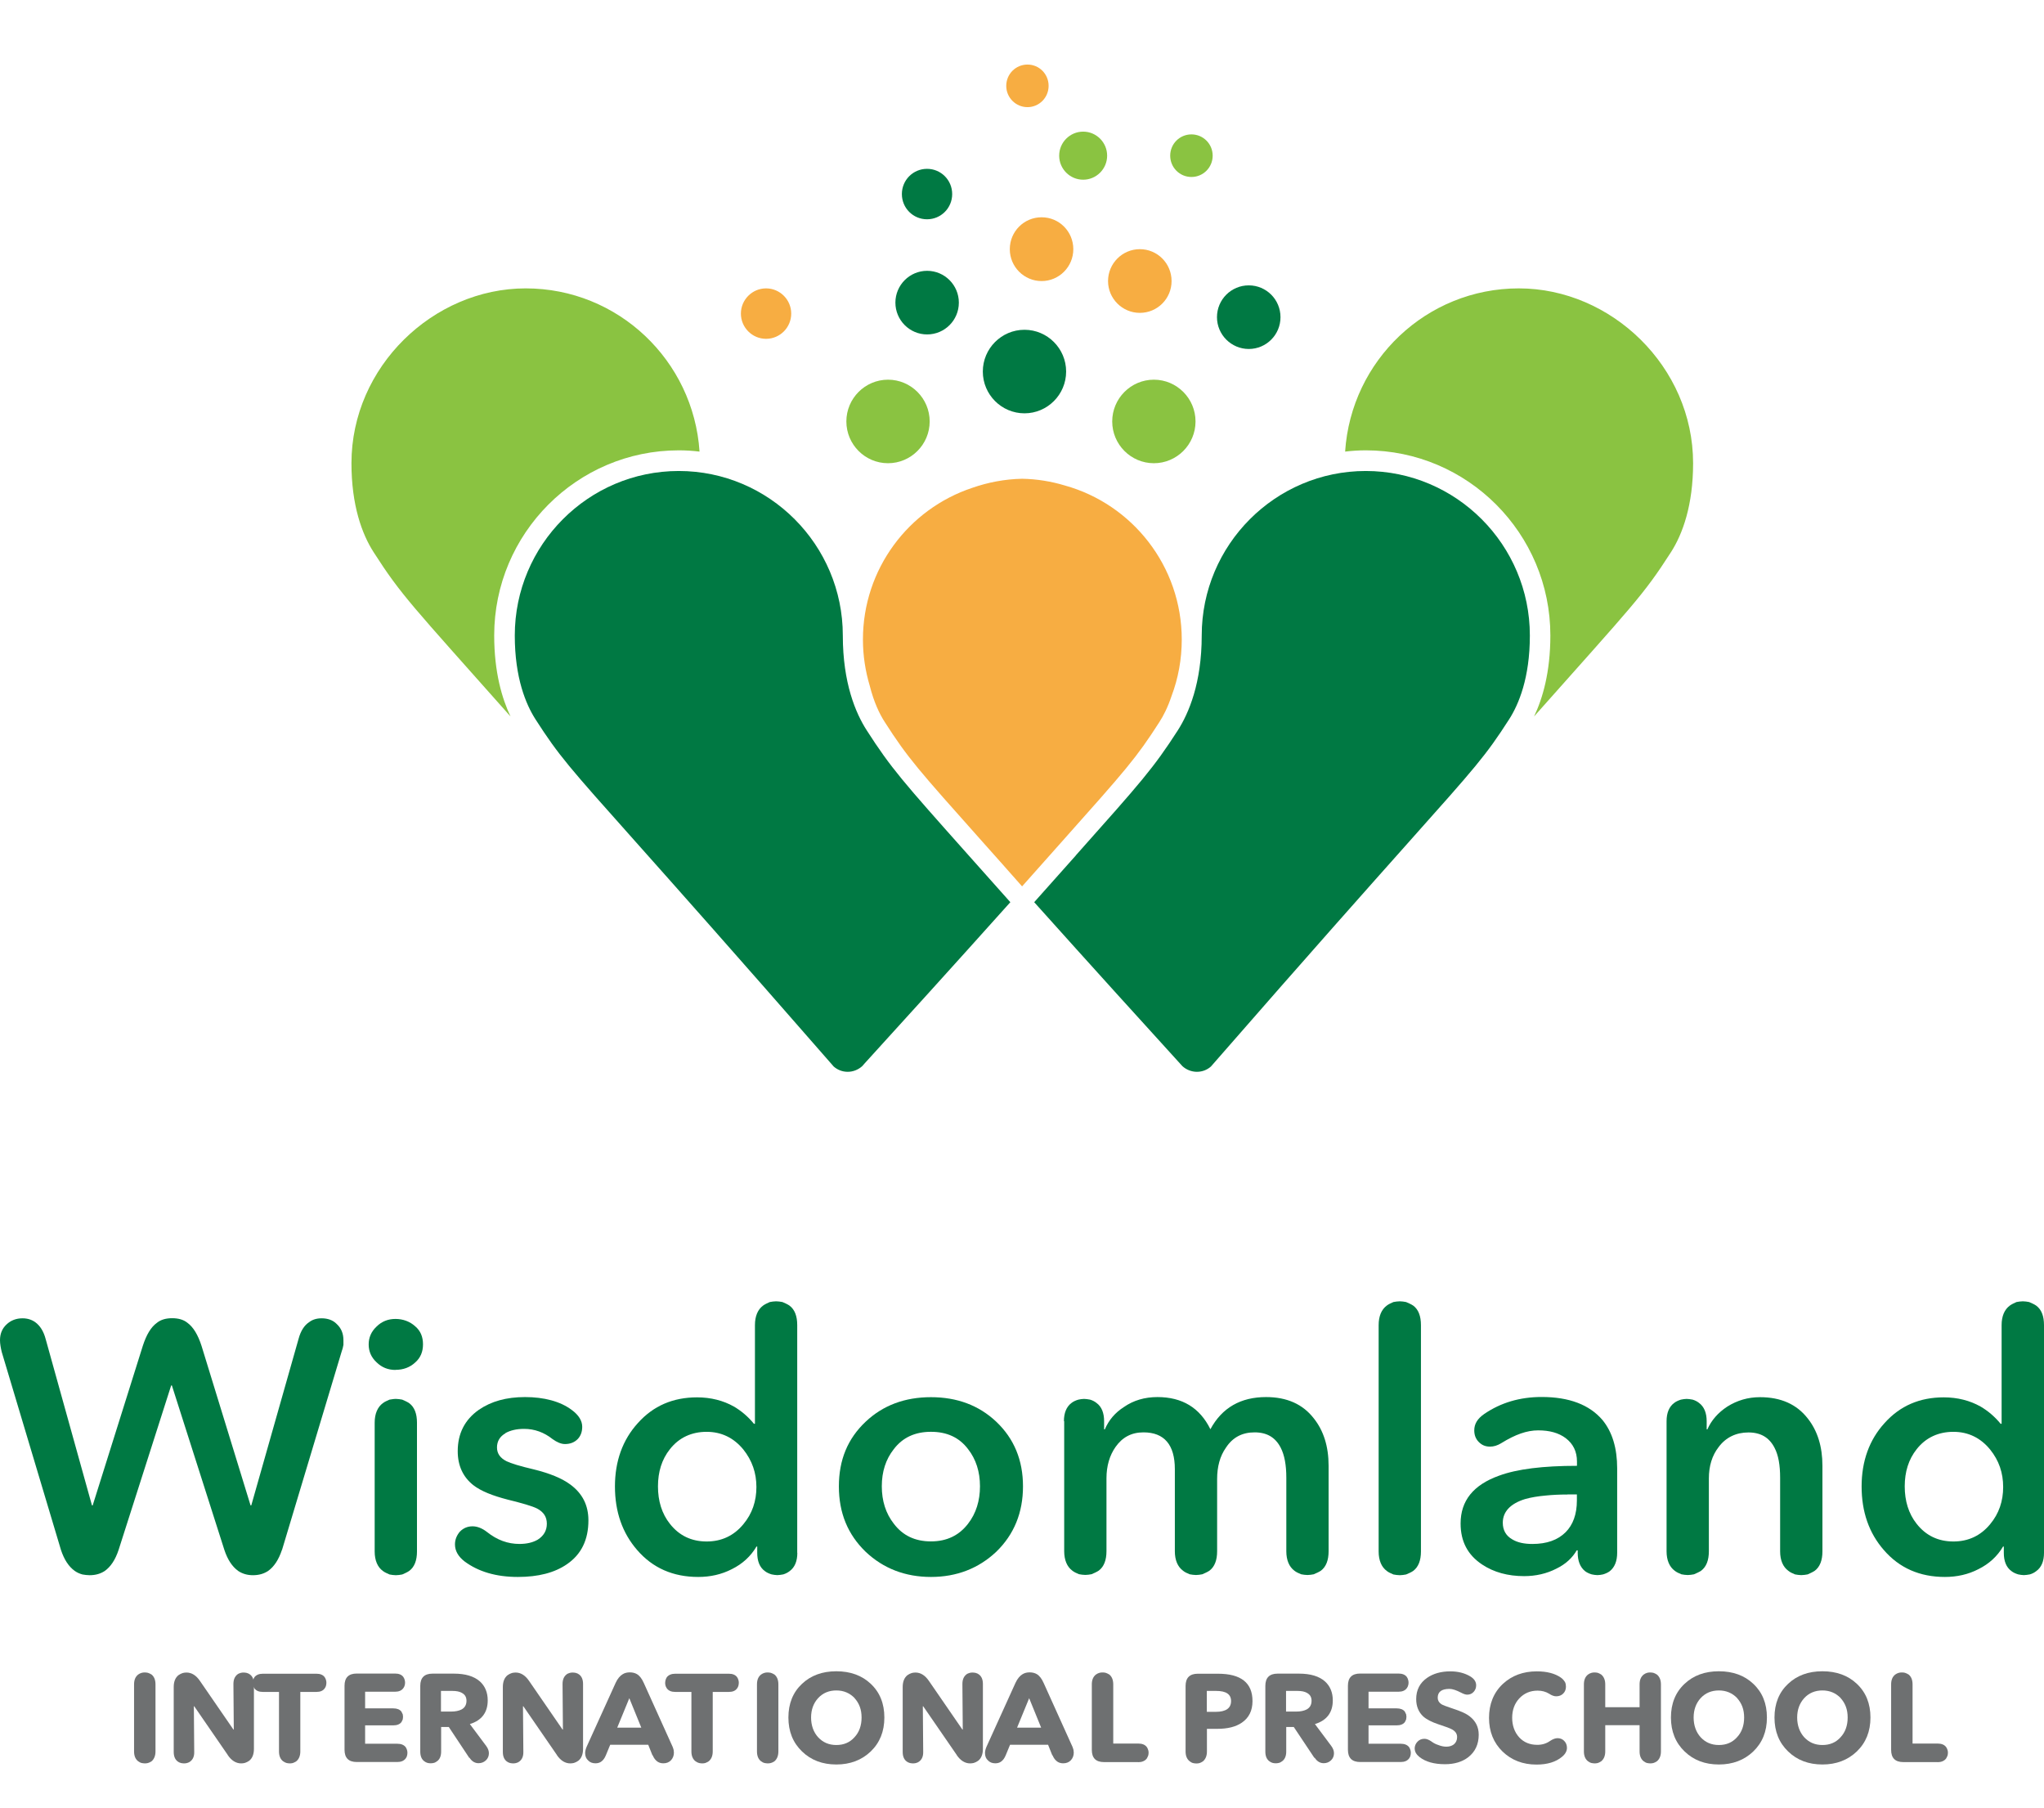 <?xml version="1.0" encoding="UTF-8"?>
<svg xmlns="http://www.w3.org/2000/svg" width="95" height="84" viewBox="0 0 95 84" fill="none">
  <path d="M54.925 29.722C54.925 26.308 52.625 23.433 49.495 22.562C48.864 22.371 48.194 22.26 47.504 22.248C46.69 22.265 45.911 22.417 45.182 22.672C42.234 23.653 40.107 26.435 40.107 29.722C40.107 30.47 40.222 31.192 40.425 31.872C40.616 32.627 40.878 33.18 41.124 33.557C42.196 35.231 42.662 35.749 45.682 39.138C46.208 39.729 46.813 40.404 47.504 41.19C48.199 40.404 48.804 39.729 49.33 39.138C52.35 35.749 52.812 35.227 53.883 33.557C54.074 33.264 54.277 32.865 54.451 32.343C54.76 31.527 54.925 30.64 54.925 29.718" fill="#F7AD42"></path>
  <path d="M43.209 19.585C43.209 20.655 42.34 21.526 41.273 21.526C40.205 21.526 39.337 20.655 39.337 19.585C39.337 18.515 40.205 17.644 41.273 17.644C42.34 17.644 43.209 18.515 43.209 19.585Z" fill="#8AC341"></path>
  <path d="M49.551 17.266C49.551 18.336 48.682 19.207 47.615 19.207C46.547 19.207 45.679 18.336 45.679 17.266C45.679 16.196 46.547 15.325 47.615 15.325C48.682 15.325 49.551 16.196 49.551 17.266Z" fill="#007943"></path>
  <path d="M55.565 19.585C55.565 20.655 54.697 21.526 53.629 21.526C52.562 21.526 51.693 20.655 51.693 19.585C51.693 18.515 52.562 17.644 53.629 17.644C54.697 17.644 55.565 18.515 55.565 19.585Z" fill="#8AC341"></path>
  <path d="M54.452 13.061C54.452 13.881 53.791 14.539 52.977 14.539C52.164 14.539 51.499 13.877 51.499 13.061C51.499 12.246 52.16 11.579 52.977 11.579C53.795 11.579 54.452 12.242 54.452 13.061Z" fill="#F7AD42"></path>
  <path d="M49.885 11.579C49.885 12.399 49.224 13.061 48.411 13.061C47.598 13.061 46.933 12.399 46.933 11.579C46.933 10.759 47.593 10.097 48.411 10.097C49.229 10.097 49.885 10.759 49.885 11.579Z" fill="#F7AD42"></path>
  <path d="M44.255 9.018C44.255 9.668 43.734 10.19 43.086 10.19C42.438 10.19 41.917 9.668 41.917 9.018C41.917 8.368 42.438 7.846 43.086 7.846C43.734 7.846 44.255 8.368 44.255 9.018Z" fill="#007943"></path>
  <path d="M36.774 14.573C36.774 15.219 36.249 15.745 35.605 15.745C34.961 15.745 34.435 15.219 34.435 14.573C34.435 13.928 34.961 13.401 35.605 13.401C36.249 13.401 36.774 13.928 36.774 14.573Z" fill="#F7AD42"></path>
  <path d="M44.565 14.063C44.565 14.883 43.904 15.541 43.09 15.541C42.277 15.541 41.616 14.879 41.616 14.063C41.616 13.248 42.277 12.585 43.09 12.585C43.904 12.585 44.565 13.248 44.565 14.063Z" fill="#007943"></path>
  <path d="M59.514 14.739C59.514 15.558 58.853 16.217 58.04 16.217C57.227 16.217 56.562 15.554 56.562 14.739C56.562 13.923 57.222 13.261 58.04 13.261C58.858 13.261 59.514 13.923 59.514 14.739Z" fill="#007943"></path>
  <path d="M51.457 7.234C51.457 7.85 50.957 8.351 50.343 8.351C49.728 8.351 49.228 7.85 49.228 7.234C49.228 6.618 49.728 6.117 50.343 6.117C50.957 6.117 51.457 6.618 51.457 7.234Z" fill="#8AC341"></path>
  <path d="M56.362 7.234C56.362 7.782 55.921 8.224 55.375 8.224C54.828 8.224 54.388 7.782 54.388 7.234C54.388 6.686 54.828 6.245 55.375 6.245C55.921 6.245 56.362 6.686 56.362 7.234Z" fill="#8AC341"></path>
  <path d="M48.737 3.99C48.737 4.537 48.297 4.979 47.755 4.979C47.212 4.979 46.768 4.537 46.768 3.99C46.768 3.442 47.208 3 47.755 3C48.301 3 48.737 3.442 48.737 3.99Z" fill="#F7AD42"></path>
  <path d="M22.969 29.531C22.969 24.787 26.819 20.927 31.551 20.927C31.877 20.927 32.195 20.948 32.513 20.986C32.233 16.752 28.73 13.401 24.434 13.401C20.139 13.401 16.335 17.041 16.335 21.526C16.335 23.471 16.818 24.813 17.369 25.666C18.661 27.68 19.135 28.121 23.727 33.294C23.333 32.462 22.969 31.239 22.969 29.531Z" fill="#8AC341"></path>
  <path d="M45.013 39.742C41.963 36.318 41.417 35.703 40.282 33.936C39.773 33.146 39.172 31.744 39.172 29.532C39.172 25.318 35.749 21.887 31.547 21.887C27.344 21.887 23.926 25.318 23.926 29.532C23.926 31.511 24.447 32.734 24.883 33.418C25.976 35.121 26.451 35.651 29.526 39.1C31.403 41.207 34.16 44.307 38.566 49.353C38.625 49.421 38.689 49.493 38.748 49.561C38.922 49.714 39.146 49.807 39.401 49.807C39.655 49.807 39.896 49.705 40.074 49.544C40.108 49.51 40.138 49.476 40.167 49.438C41.637 47.824 44.323 44.868 46.958 41.925C46.212 41.084 45.572 40.366 45.013 39.742Z" fill="#007943"></path>
  <path d="M72.057 29.531C72.057 24.787 68.207 20.927 63.479 20.927C63.153 20.927 62.831 20.948 62.518 20.986C62.797 16.752 66.296 13.401 70.592 13.401C74.887 13.401 78.691 17.041 78.691 21.526C78.691 23.471 78.208 24.813 77.658 25.666C76.366 27.68 75.895 28.121 71.299 33.294C71.697 32.462 72.057 31.239 72.057 29.531Z" fill="#8AC341"></path>
  <path d="M50.008 39.742C53.058 36.318 53.604 35.703 54.744 33.936C55.248 33.146 55.853 31.744 55.853 29.532C55.853 25.318 59.276 21.887 63.478 21.887C67.681 21.887 71.104 25.318 71.104 29.532C71.104 31.511 70.582 32.734 70.146 33.418C69.053 35.121 68.579 35.651 65.503 39.1C63.627 41.207 60.865 44.307 56.463 49.353C56.404 49.421 56.341 49.493 56.281 49.561C56.108 49.714 55.883 49.807 55.629 49.807C55.375 49.807 55.129 49.705 54.955 49.544C54.922 49.51 54.892 49.476 54.858 49.438C53.388 47.824 50.706 44.868 48.067 41.925C48.813 41.084 49.453 40.366 50.012 39.742" fill="#007943"></path>
  <path d="M13.102 72.028C12.954 72.474 12.742 72.801 12.463 73.001C12.264 73.132 12.035 73.2 11.755 73.2C11.493 73.2 11.264 73.132 11.069 73.001C10.79 72.801 10.578 72.474 10.429 72.028L7.989 64.383H7.955L5.511 72.028C5.363 72.474 5.151 72.801 4.872 73.001C4.672 73.132 4.444 73.2 4.164 73.2C4.05 73.2 3.935 73.183 3.834 73.166C3.707 73.132 3.588 73.081 3.474 73.001C3.194 72.801 2.982 72.474 2.834 72.028L0.08 62.825C0.034 62.629 0 62.447 0 62.281C0 61.984 0.097 61.737 0.309 61.542C0.504 61.359 0.754 61.262 1.046 61.262C1.275 61.262 1.474 61.325 1.635 61.44C1.864 61.606 2.029 61.865 2.127 62.243L4.274 69.955H4.308L6.638 62.54C6.803 62.03 7.015 61.669 7.295 61.47C7.477 61.321 7.723 61.257 8.002 61.257C8.282 61.257 8.527 61.321 8.71 61.47C8.985 61.669 9.201 62.03 9.366 62.54L11.645 69.955H11.679L13.878 62.213C13.975 61.852 14.14 61.589 14.369 61.44C14.517 61.325 14.712 61.262 14.945 61.262C15.225 61.262 15.47 61.342 15.648 61.525C15.86 61.72 15.962 61.967 15.962 62.281V62.493C15.945 62.578 15.928 62.676 15.894 62.757L13.107 72.028H13.102Z" fill="#007943"></path>
  <path d="M18.38 63.661C18.037 63.661 17.741 63.546 17.495 63.3C17.249 63.071 17.135 62.79 17.135 62.476C17.135 62.162 17.249 61.886 17.495 61.652C17.741 61.406 18.037 61.291 18.38 61.291C18.723 61.291 19.049 61.406 19.299 61.635C19.549 61.847 19.66 62.128 19.66 62.472C19.66 62.816 19.545 63.096 19.299 63.313C19.054 63.542 18.744 63.657 18.38 63.657M19.38 72.096C19.38 72.508 19.266 72.818 19.02 73C18.922 73.068 18.808 73.115 18.694 73.166C18.596 73.183 18.495 73.2 18.397 73.2C18.3 73.2 18.202 73.183 18.105 73.166C17.991 73.115 17.876 73.068 17.791 73C17.546 72.822 17.414 72.508 17.414 72.096V66.112C17.414 65.7 17.546 65.389 17.791 65.207C17.876 65.139 17.991 65.092 18.105 65.041C18.202 65.028 18.3 65.007 18.397 65.007C18.495 65.007 18.596 65.024 18.694 65.041C18.808 65.092 18.922 65.139 19.02 65.207C19.266 65.389 19.38 65.7 19.38 66.112V72.096Z" fill="#007943"></path>
  <path d="M23.493 66.604C23.231 66.753 23.099 66.978 23.099 67.263C23.099 67.547 23.248 67.755 23.544 67.904C23.743 68.001 24.167 68.133 24.806 68.282C25.544 68.464 26.116 68.694 26.514 68.991C27.069 69.403 27.348 69.947 27.348 70.652C27.348 71.556 27.018 72.232 26.349 72.69C25.777 73.085 25.018 73.281 24.069 73.281C23.053 73.281 22.231 73.034 21.591 72.559C21.295 72.329 21.146 72.066 21.146 71.769C21.146 71.539 21.231 71.344 21.375 71.174C21.54 71.008 21.735 70.928 21.964 70.928C22.176 70.928 22.405 71.013 22.633 71.191C23.108 71.569 23.604 71.747 24.141 71.747C24.485 71.747 24.764 71.68 24.993 71.548C25.273 71.369 25.416 71.123 25.416 70.809C25.416 70.495 25.273 70.265 24.959 70.1C24.73 69.985 24.268 69.853 23.599 69.688C22.892 69.505 22.354 69.293 21.994 69.012C21.519 68.634 21.274 68.108 21.274 67.437C21.274 66.613 21.604 65.971 22.256 65.513C22.832 65.118 23.536 64.922 24.404 64.922C25.273 64.922 26.048 65.118 26.586 65.53C26.895 65.759 27.06 66.022 27.06 66.303C27.06 66.532 26.992 66.727 26.848 66.876C26.7 67.025 26.505 67.105 26.259 67.105C26.077 67.105 25.883 67.02 25.683 66.876C25.289 66.562 24.845 66.4 24.358 66.4C24.01 66.4 23.718 66.468 23.485 66.6" fill="#007943"></path>
  <path d="M37.058 72.16C37.058 72.542 36.943 72.835 36.697 73.013C36.613 73.077 36.515 73.128 36.405 73.162C36.308 73.179 36.206 73.196 36.126 73.196C36.045 73.196 35.948 73.179 35.863 73.162C35.749 73.128 35.634 73.077 35.554 73.013C35.304 72.835 35.194 72.538 35.194 72.16V71.867H35.16C34.897 72.312 34.52 72.669 34.012 72.92C33.533 73.166 33.008 73.281 32.453 73.281C31.288 73.281 30.339 72.869 29.615 72.032C28.928 71.242 28.581 70.257 28.581 69.076C28.581 67.896 28.941 66.906 29.644 66.133C30.364 65.326 31.284 64.935 32.398 64.935C33.038 64.935 33.614 65.084 34.105 65.36C34.448 65.56 34.762 65.823 35.041 66.163H35.088V61.576C35.088 61.164 35.219 60.854 35.465 60.671C35.55 60.608 35.664 60.557 35.778 60.506C35.876 60.489 35.973 60.472 36.071 60.472C36.168 60.472 36.27 60.489 36.367 60.506C36.481 60.557 36.596 60.603 36.693 60.671C36.939 60.854 37.053 61.164 37.053 61.576V72.16H37.058ZM32.843 71.633C33.529 71.633 34.105 71.37 34.55 70.83C34.961 70.338 35.156 69.76 35.156 69.102C35.156 68.444 34.956 67.87 34.55 67.36C34.105 66.817 33.533 66.537 32.843 66.537C32.152 66.537 31.563 66.8 31.136 67.344C30.758 67.819 30.581 68.397 30.581 69.072C30.581 69.747 30.758 70.338 31.136 70.813C31.563 71.357 32.135 71.633 32.843 71.633Z" fill="#007943"></path>
  <path d="M43.268 73.281C42.073 73.281 41.052 72.886 40.235 72.113C39.4 71.306 38.989 70.304 38.989 69.072C38.989 67.84 39.4 66.851 40.235 66.065C41.04 65.305 42.056 64.927 43.268 64.927C44.479 64.927 45.496 65.305 46.301 66.065C47.135 66.855 47.546 67.857 47.546 69.072C47.546 70.287 47.135 71.306 46.301 72.113C45.479 72.886 44.462 73.281 43.268 73.281ZM43.268 66.536C42.531 66.536 41.955 66.8 41.544 67.339C41.167 67.815 40.984 68.392 40.984 69.068C40.984 69.743 41.167 70.329 41.544 70.809C41.955 71.353 42.526 71.629 43.268 71.629C44.009 71.629 44.577 71.348 44.992 70.809C45.365 70.329 45.547 69.739 45.547 69.068C45.547 68.397 45.365 67.815 44.992 67.339C44.581 66.796 44.009 66.536 43.268 66.536Z" fill="#007943"></path>
  <path d="M49.448 66.044C49.448 65.666 49.563 65.368 49.808 65.19C49.889 65.126 50.003 65.075 50.122 65.041C50.202 65.024 50.3 65.007 50.384 65.007C50.469 65.007 50.562 65.024 50.664 65.041C50.778 65.075 50.876 65.126 50.956 65.19C51.206 65.368 51.316 65.666 51.316 66.044V66.422H51.35C51.532 65.993 51.825 65.649 52.236 65.385C52.68 65.075 53.206 64.922 53.794 64.922C54.943 64.922 55.764 65.415 56.256 66.417C56.798 65.415 57.666 64.922 58.844 64.922C59.814 64.922 60.551 65.254 61.059 65.908C61.521 66.485 61.75 67.224 61.75 68.112V72.087C61.75 72.499 61.636 72.809 61.39 72.992C61.292 73.055 61.178 73.106 61.059 73.157C60.962 73.174 60.865 73.191 60.767 73.191C60.67 73.191 60.568 73.174 60.475 73.157C60.361 73.111 60.246 73.06 60.161 72.992C59.916 72.809 59.785 72.499 59.785 72.087V68.668C59.785 68.078 59.7 67.615 59.522 67.271C59.276 66.795 58.882 66.562 58.31 66.562C57.738 66.562 57.294 66.791 56.98 67.271C56.7 67.666 56.569 68.159 56.569 68.732V72.087C56.569 72.499 56.455 72.809 56.209 72.992C56.112 73.055 55.997 73.106 55.879 73.157C55.781 73.174 55.684 73.191 55.586 73.191C55.489 73.191 55.392 73.174 55.294 73.157C55.18 73.111 55.065 73.06 54.985 72.992C54.735 72.809 54.604 72.499 54.604 72.087V68.273C54.604 67.139 54.112 66.562 53.146 66.562C52.587 66.562 52.164 66.791 51.85 67.237C51.571 67.632 51.426 68.125 51.426 68.698V72.083C51.426 72.495 51.312 72.805 51.066 72.988C50.969 73.051 50.855 73.102 50.736 73.153C50.639 73.17 50.541 73.187 50.444 73.187C50.346 73.187 50.245 73.17 50.147 73.153C50.033 73.106 49.919 73.055 49.838 72.988C49.592 72.805 49.461 72.495 49.461 72.083V66.035L49.448 66.044Z" fill="#007943"></path>
  <path d="M64.076 61.576C64.076 61.164 64.207 60.854 64.453 60.671C64.538 60.603 64.652 60.557 64.762 60.506C64.86 60.489 64.962 60.472 65.059 60.472C65.156 60.472 65.258 60.489 65.351 60.506C65.47 60.557 65.58 60.603 65.682 60.671C65.927 60.85 66.042 61.164 66.042 61.576V72.096C66.042 72.508 65.927 72.818 65.682 73.001C65.584 73.069 65.47 73.115 65.351 73.166C65.254 73.183 65.156 73.2 65.059 73.2C64.962 73.2 64.86 73.183 64.762 73.166C64.648 73.115 64.534 73.069 64.453 73.001C64.207 72.822 64.076 72.508 64.076 72.096V61.576Z" fill="#007943"></path>
  <path d="M75.162 72.16C75.162 72.538 75.048 72.831 74.819 73.013C74.735 73.077 74.62 73.128 74.506 73.162C74.425 73.179 74.328 73.196 74.243 73.196C74.159 73.196 74.065 73.179 73.981 73.162C73.866 73.128 73.752 73.077 73.671 73.013C73.443 72.831 73.328 72.538 73.328 72.16V72.045H73.282C73.082 72.389 72.773 72.686 72.329 72.899C71.884 73.128 71.375 73.243 70.837 73.243C70.083 73.243 69.427 73.064 68.885 72.703C68.215 72.257 67.885 71.633 67.885 70.796C67.885 69.743 68.474 69.004 69.672 68.575C70.507 68.265 71.723 68.117 73.294 68.117V67.917C73.294 67.454 73.116 67.093 72.769 66.83C72.439 66.583 72.015 66.469 71.49 66.469C70.964 66.469 70.422 66.664 69.783 67.059C69.6 67.174 69.422 67.225 69.257 67.225C69.046 67.225 68.88 67.161 68.732 67.012C68.584 66.864 68.52 66.681 68.52 66.469C68.52 66.171 68.668 65.925 68.982 65.708C69.753 65.182 70.638 64.918 71.655 64.918C72.934 64.918 73.871 65.279 74.476 65.984C74.938 66.545 75.162 67.301 75.162 68.235V72.151V72.16ZM72.85 69.45C72.472 69.45 72.142 69.467 71.85 69.497C71.473 69.531 71.164 69.582 70.88 69.662C70.194 69.875 69.846 70.253 69.846 70.762C69.846 71.106 69.994 71.37 70.287 71.535C70.532 71.684 70.846 71.748 71.223 71.748C71.892 71.748 72.4 71.565 72.765 71.204C73.108 70.86 73.29 70.368 73.29 69.726V69.446H72.85V69.45Z" fill="#007943"></path>
  <path d="M77.458 66.044C77.458 65.666 77.572 65.368 77.818 65.19C77.899 65.126 78.017 65.075 78.127 65.041C78.212 65.024 78.309 65.007 78.39 65.007C78.47 65.007 78.572 65.024 78.669 65.041C78.784 65.075 78.881 65.126 78.962 65.19C79.207 65.368 79.322 65.666 79.322 66.044V66.422H79.356C79.534 66.01 79.847 65.649 80.275 65.368C80.737 65.075 81.245 64.927 81.8 64.927C82.77 64.927 83.507 65.258 84.016 65.912C84.477 66.49 84.702 67.229 84.702 68.116V72.092C84.702 72.504 84.588 72.814 84.342 72.996C84.244 73.06 84.13 73.111 84.016 73.162C83.918 73.179 83.817 73.196 83.719 73.196C83.622 73.196 83.524 73.179 83.427 73.162C83.312 73.115 83.198 73.064 83.118 72.996C82.868 72.814 82.736 72.504 82.736 72.092V68.673C82.736 68.082 82.656 67.619 82.474 67.275C82.228 66.8 81.834 66.566 81.262 66.566C80.69 66.566 80.212 66.796 79.881 67.241C79.572 67.636 79.424 68.129 79.424 68.702V72.087C79.424 72.499 79.309 72.809 79.064 72.992C78.966 73.056 78.852 73.107 78.733 73.158C78.636 73.175 78.538 73.192 78.441 73.192C78.343 73.192 78.242 73.175 78.148 73.158C78.03 73.111 77.92 73.06 77.835 72.992C77.589 72.809 77.458 72.499 77.458 72.087V66.04V66.044Z" fill="#007943"></path>
  <path d="M95 72.16C95 72.542 94.886 72.835 94.636 73.013C94.555 73.077 94.458 73.128 94.343 73.162C94.246 73.179 94.144 73.196 94.064 73.196C93.983 73.196 93.886 73.179 93.801 73.162C93.687 73.128 93.572 73.077 93.492 73.013C93.242 72.835 93.132 72.538 93.132 72.16V71.867H93.098C92.835 72.312 92.458 72.669 91.95 72.92C91.475 73.166 90.95 73.281 90.395 73.281C89.23 73.281 88.281 72.869 87.557 72.032C86.867 71.242 86.523 70.257 86.523 69.076C86.523 67.896 86.883 66.906 87.587 66.133C88.307 65.326 89.226 64.935 90.34 64.935C90.98 64.935 91.556 65.084 92.047 65.36C92.391 65.56 92.704 65.823 92.984 66.163H93.03V61.576C93.03 61.164 93.162 60.854 93.411 60.671C93.496 60.608 93.606 60.557 93.721 60.506C93.818 60.489 93.92 60.472 94.017 60.472C94.115 60.472 94.216 60.489 94.309 60.506C94.424 60.557 94.538 60.603 94.636 60.671C94.886 60.854 95 61.164 95 61.576V72.16ZM90.789 71.633C91.475 71.633 92.052 71.37 92.496 70.83C92.907 70.338 93.102 69.76 93.102 69.102C93.102 68.444 92.907 67.87 92.496 67.36C92.052 66.817 91.48 66.537 90.789 66.537C90.099 66.537 89.51 66.8 89.082 67.344C88.705 67.819 88.527 68.397 88.527 69.072C88.527 69.747 88.705 70.338 89.082 70.813C89.51 71.357 90.082 71.633 90.789 71.633Z" fill="#007943"></path>
  <path d="M6.231 81.388V78.275C6.231 78.067 6.295 77.914 6.422 77.816C6.473 77.778 6.524 77.753 6.587 77.736C6.634 77.723 6.68 77.719 6.731 77.719C6.782 77.719 6.829 77.727 6.875 77.736C6.926 77.753 6.985 77.778 7.045 77.816C7.168 77.918 7.227 78.071 7.227 78.275V81.388C7.227 81.592 7.163 81.745 7.045 81.847C6.985 81.885 6.93 81.915 6.875 81.928C6.829 81.94 6.778 81.945 6.731 81.945C6.685 81.945 6.634 81.936 6.587 81.928C6.528 81.915 6.473 81.885 6.422 81.847C6.295 81.749 6.231 81.596 6.231 81.388Z" fill="#6E7071"></path>
  <path d="M10.586 81.554L9.027 79.29H9.01L9.027 81.41C9.032 81.609 8.972 81.754 8.849 81.851C8.811 81.885 8.76 81.911 8.693 81.928C8.646 81.941 8.6 81.945 8.549 81.945C8.502 81.945 8.455 81.936 8.409 81.928C8.345 81.911 8.294 81.885 8.252 81.851C8.134 81.758 8.074 81.614 8.074 81.41V78.398C8.074 78.144 8.15 77.957 8.299 77.842C8.367 77.795 8.43 77.766 8.498 77.744C8.549 77.732 8.604 77.723 8.667 77.723C8.905 77.723 9.116 77.851 9.294 78.114L10.849 80.373H10.866L10.849 78.258C10.849 78.059 10.908 77.914 11.027 77.817C11.065 77.783 11.12 77.757 11.184 77.74C11.23 77.727 11.277 77.723 11.323 77.723C11.374 77.723 11.421 77.732 11.467 77.74C11.531 77.757 11.582 77.783 11.624 77.817C11.743 77.91 11.802 78.054 11.802 78.258V81.269C11.802 81.524 11.726 81.711 11.578 81.826C11.51 81.873 11.446 81.902 11.378 81.924C11.328 81.936 11.273 81.945 11.209 81.945C10.972 81.945 10.76 81.817 10.582 81.554" fill="#6E7071"></path>
  <path d="M12.963 78.624H12.217C12.039 78.624 11.912 78.573 11.828 78.462C11.794 78.415 11.773 78.369 11.764 78.33C11.751 78.288 11.747 78.246 11.747 78.203C11.747 78.161 11.755 78.118 11.764 78.076C11.777 78.029 11.798 77.982 11.828 77.936C11.912 77.834 12.039 77.778 12.217 77.778H14.704C14.882 77.778 15.009 77.829 15.089 77.936C15.123 77.982 15.14 78.029 15.153 78.076C15.166 78.118 15.17 78.161 15.17 78.203C15.17 78.246 15.161 78.288 15.153 78.33C15.145 78.373 15.123 78.415 15.089 78.462C15.009 78.573 14.882 78.624 14.704 78.624H13.958V81.388C13.958 81.592 13.895 81.745 13.772 81.847C13.713 81.885 13.658 81.911 13.611 81.928C13.56 81.941 13.514 81.945 13.467 81.945C13.416 81.945 13.37 81.936 13.323 81.928C13.264 81.911 13.209 81.885 13.158 81.847C13.031 81.749 12.967 81.596 12.967 81.388V78.624H12.963Z" fill="#6E7071"></path>
  <path d="M16.97 79.388H18.275C18.453 79.388 18.58 79.439 18.656 79.537C18.677 79.575 18.698 79.618 18.72 79.668C18.728 79.715 18.732 79.753 18.732 79.779C18.732 79.8 18.728 79.843 18.72 79.898C18.698 79.949 18.677 79.996 18.656 80.029C18.58 80.127 18.453 80.178 18.275 80.178H16.97V81.032H18.465C18.643 81.032 18.77 81.083 18.855 81.189C18.885 81.236 18.906 81.282 18.919 81.329C18.931 81.371 18.936 81.414 18.936 81.457C18.936 81.503 18.927 81.546 18.919 81.584C18.91 81.626 18.889 81.673 18.855 81.716C18.77 81.826 18.643 81.881 18.465 81.881H16.58C16.203 81.881 16.013 81.69 16.013 81.312V78.339C16.013 77.957 16.203 77.77 16.58 77.77H18.36C18.537 77.77 18.665 77.821 18.745 77.927C18.779 77.974 18.796 78.021 18.809 78.067C18.821 78.11 18.826 78.152 18.826 78.191C18.826 78.237 18.821 78.28 18.809 78.318C18.8 78.36 18.779 78.403 18.745 78.45C18.665 78.56 18.537 78.615 18.36 78.615H16.97V79.388Z" fill="#6E7071"></path>
  <path d="M21.812 81.69L20.859 80.254H20.503V81.397C20.503 81.6 20.44 81.753 20.317 81.843C20.266 81.881 20.215 81.911 20.16 81.923C20.109 81.936 20.063 81.94 20.016 81.94C19.97 81.94 19.923 81.936 19.872 81.923C19.821 81.911 19.766 81.881 19.715 81.843C19.593 81.749 19.533 81.6 19.533 81.397V78.343C19.533 77.965 19.724 77.774 20.101 77.774H21.096C21.626 77.774 22.032 77.893 22.308 78.139C22.545 78.356 22.668 78.649 22.668 79.018C22.668 79.579 22.388 79.948 21.838 80.118L22.596 81.133C22.681 81.248 22.723 81.359 22.723 81.473C22.723 81.605 22.676 81.715 22.583 81.804C22.486 81.894 22.371 81.936 22.24 81.936C22.168 81.936 22.096 81.919 22.032 81.885C21.956 81.847 21.884 81.779 21.821 81.681M21.465 78.666C21.355 78.606 21.211 78.577 21.024 78.577H20.495V79.537H20.965C21.168 79.537 21.325 79.502 21.444 79.443C21.6 79.362 21.681 79.226 21.681 79.035C21.681 78.865 21.609 78.742 21.461 78.666" fill="#6E7071"></path>
  <path d="M25.883 81.554L24.324 79.29H24.307L24.324 81.41C24.328 81.609 24.269 81.754 24.146 81.851C24.108 81.885 24.057 81.911 23.99 81.928C23.943 81.941 23.896 81.945 23.846 81.945C23.799 81.945 23.752 81.936 23.706 81.928C23.642 81.911 23.591 81.885 23.549 81.851C23.43 81.758 23.371 81.614 23.371 81.41V78.398C23.371 78.144 23.447 77.957 23.596 77.842C23.663 77.795 23.727 77.766 23.795 77.744C23.846 77.732 23.901 77.723 23.964 77.723C24.201 77.723 24.413 77.851 24.591 78.114L26.146 80.373H26.163L26.146 78.258C26.146 78.059 26.205 77.914 26.324 77.817C26.362 77.783 26.417 77.757 26.48 77.74C26.527 77.727 26.574 77.723 26.62 77.723C26.671 77.723 26.718 77.732 26.764 77.74C26.828 77.757 26.879 77.783 26.921 77.817C27.04 77.91 27.099 78.054 27.099 78.258V81.269C27.099 81.524 27.023 81.711 26.874 81.826C26.807 81.873 26.743 81.902 26.675 81.924C26.625 81.936 26.569 81.945 26.506 81.945C26.269 81.945 26.057 81.817 25.879 81.554" fill="#6E7071"></path>
  <path d="M30.323 81.567L30.128 81.079H28.361L28.158 81.571C28.099 81.711 28.027 81.809 27.929 81.873C27.857 81.919 27.772 81.941 27.675 81.941C27.535 81.941 27.425 81.898 27.34 81.813C27.243 81.728 27.196 81.609 27.196 81.465C27.196 81.38 27.218 81.291 27.26 81.185L28.615 78.199C28.704 78.008 28.814 77.876 28.942 77.8C29.039 77.74 29.149 77.715 29.272 77.715C29.395 77.715 29.505 77.74 29.602 77.796C29.725 77.868 29.831 78.004 29.92 78.203L31.263 81.176C31.293 81.253 31.305 81.304 31.31 81.325C31.318 81.38 31.322 81.418 31.322 81.444C31.322 81.588 31.271 81.716 31.174 81.813C31.085 81.898 30.971 81.941 30.831 81.941C30.733 81.941 30.649 81.919 30.573 81.873C30.467 81.805 30.39 81.703 30.335 81.567M29.247 78.921L28.687 80.284H29.806L29.251 78.921H29.247Z" fill="#6E7071"></path>
  <path d="M32.131 78.624H31.385C31.207 78.624 31.08 78.573 30.995 78.462C30.962 78.415 30.941 78.369 30.932 78.33C30.919 78.288 30.915 78.246 30.915 78.203C30.915 78.161 30.924 78.118 30.932 78.076C30.945 78.029 30.966 77.982 30.995 77.936C31.08 77.834 31.207 77.778 31.385 77.778H33.872C34.05 77.778 34.177 77.829 34.257 77.936C34.291 77.982 34.308 78.029 34.321 78.076C34.334 78.118 34.338 78.161 34.338 78.203C34.338 78.246 34.329 78.288 34.321 78.33C34.312 78.373 34.291 78.415 34.257 78.462C34.177 78.573 34.05 78.624 33.872 78.624H33.126V81.388C33.126 81.592 33.063 81.745 32.94 81.847C32.881 81.885 32.825 81.911 32.779 81.928C32.728 81.941 32.681 81.945 32.635 81.945C32.584 81.945 32.538 81.936 32.491 81.928C32.432 81.911 32.377 81.885 32.326 81.847C32.199 81.749 32.135 81.596 32.135 81.388V78.624H32.131Z" fill="#6E7071"></path>
  <path d="M35.182 81.388V78.275C35.182 78.067 35.245 77.914 35.372 77.816C35.423 77.778 35.474 77.753 35.538 77.736C35.584 77.723 35.631 77.719 35.681 77.719C35.732 77.719 35.779 77.727 35.825 77.736C35.876 77.753 35.936 77.778 35.995 77.816C36.118 77.918 36.177 78.071 36.177 78.275V81.388C36.177 81.592 36.114 81.745 35.995 81.847C35.936 81.885 35.881 81.915 35.825 81.928C35.779 81.94 35.728 81.945 35.681 81.945C35.635 81.945 35.584 81.936 35.538 81.928C35.478 81.915 35.423 81.885 35.372 81.847C35.245 81.749 35.182 81.596 35.182 81.388Z" fill="#6E7071"></path>
  <path d="M40.468 81.392C40.048 81.792 39.515 81.996 38.871 81.996C38.227 81.996 37.697 81.796 37.278 81.392C36.854 80.985 36.643 80.458 36.643 79.813C36.643 79.167 36.854 78.64 37.278 78.245C37.689 77.859 38.218 77.664 38.871 77.664C39.523 77.664 40.061 77.859 40.468 78.245C40.891 78.64 41.103 79.163 41.103 79.813C41.103 80.462 40.891 80.985 40.468 81.392ZM39.722 78.912C39.498 78.679 39.214 78.555 38.871 78.555C38.528 78.555 38.244 78.674 38.024 78.912C37.807 79.15 37.697 79.452 37.697 79.813C37.697 80.174 37.807 80.492 38.024 80.73C38.244 80.968 38.523 81.091 38.871 81.091C39.218 81.091 39.498 80.972 39.714 80.73C39.934 80.496 40.044 80.186 40.044 79.813C40.044 79.439 39.934 79.154 39.718 78.912" fill="#6E7071"></path>
  <path d="M44.467 81.554L42.908 79.29H42.891L42.908 81.41C42.912 81.609 42.853 81.754 42.73 81.851C42.692 81.885 42.641 81.911 42.574 81.928C42.527 81.941 42.48 81.945 42.429 81.945C42.383 81.945 42.336 81.936 42.29 81.928C42.226 81.911 42.175 81.885 42.133 81.851C42.014 81.758 41.955 81.614 41.955 81.41V78.398C41.955 78.144 42.031 77.957 42.18 77.842C42.247 77.795 42.311 77.766 42.379 77.744C42.429 77.732 42.485 77.723 42.548 77.723C42.785 77.723 42.997 77.851 43.175 78.114L44.73 80.373H44.747L44.73 78.258C44.73 78.059 44.789 77.914 44.908 77.817C44.946 77.783 45.001 77.757 45.064 77.74C45.111 77.727 45.158 77.723 45.204 77.723C45.255 77.723 45.302 77.732 45.348 77.74C45.412 77.757 45.463 77.783 45.505 77.817C45.624 77.91 45.683 78.054 45.683 78.258V81.269C45.683 81.524 45.607 81.711 45.458 81.826C45.391 81.873 45.327 81.902 45.259 81.924C45.208 81.936 45.153 81.945 45.09 81.945C44.853 81.945 44.641 81.817 44.463 81.554" fill="#6E7071"></path>
  <path d="M48.907 81.567L48.712 81.079H46.945L46.742 81.571C46.683 81.711 46.611 81.809 46.513 81.873C46.441 81.919 46.356 81.941 46.259 81.941C46.119 81.941 46.009 81.898 45.924 81.813C45.827 81.728 45.78 81.609 45.78 81.465C45.78 81.38 45.801 81.291 45.844 81.185L47.199 78.199C47.288 78.008 47.398 77.876 47.526 77.8C47.623 77.74 47.733 77.715 47.856 77.715C47.979 77.715 48.089 77.74 48.186 77.796C48.309 77.868 48.415 78.004 48.504 78.203L49.847 81.176C49.877 81.253 49.889 81.304 49.894 81.325C49.902 81.38 49.906 81.418 49.906 81.444C49.906 81.588 49.855 81.716 49.758 81.813C49.669 81.898 49.555 81.941 49.415 81.941C49.318 81.941 49.233 81.919 49.157 81.873C49.051 81.805 48.974 81.703 48.919 81.567M47.831 78.921L47.271 80.284H48.39L47.835 78.921H47.831Z" fill="#6E7071"></path>
  <path d="M52.901 81.885H51.313C50.931 81.885 50.745 81.694 50.745 81.316V78.275C50.745 78.067 50.809 77.914 50.936 77.816C50.987 77.778 51.042 77.753 51.101 77.736C51.148 77.723 51.194 77.719 51.245 77.719C51.296 77.719 51.342 77.723 51.389 77.736C51.44 77.753 51.499 77.778 51.559 77.816C51.681 77.918 51.741 78.071 51.741 78.275V81.023H52.901C53.084 81.023 53.215 81.074 53.3 81.184C53.329 81.223 53.35 81.274 53.367 81.329C53.38 81.367 53.384 81.409 53.384 81.452C53.384 81.494 53.376 81.537 53.367 81.579C53.35 81.626 53.325 81.673 53.3 81.719C53.211 81.834 53.075 81.889 52.901 81.889" fill="#6E7071"></path>
  <path d="M55.103 81.388V78.347C55.103 77.969 55.294 77.778 55.671 77.778H56.607C57.675 77.778 58.213 78.199 58.213 79.048C58.213 79.494 58.048 79.825 57.721 80.05C57.438 80.246 57.056 80.339 56.586 80.339H56.095V81.393C56.095 81.596 56.031 81.749 55.908 81.851C55.849 81.889 55.798 81.919 55.747 81.932C55.697 81.945 55.65 81.949 55.603 81.949C55.553 81.949 55.506 81.941 55.459 81.932C55.4 81.919 55.345 81.889 55.298 81.851C55.171 81.754 55.103 81.601 55.103 81.393M56.527 78.577H56.09V79.549H56.506C56.98 79.549 57.217 79.379 57.217 79.048C57.217 78.734 56.989 78.577 56.523 78.577" fill="#6E7071"></path>
  <path d="M61.09 81.69L60.132 80.254H59.781V81.397C59.781 81.6 59.717 81.753 59.594 81.843C59.543 81.881 59.493 81.911 59.438 81.923C59.387 81.936 59.34 81.94 59.294 81.94C59.247 81.94 59.2 81.936 59.149 81.923C59.099 81.911 59.044 81.881 58.993 81.843C58.87 81.749 58.81 81.6 58.81 81.397V78.343C58.81 77.965 59.001 77.774 59.378 77.774H60.374C60.903 77.774 61.31 77.893 61.585 78.139C61.822 78.356 61.945 78.649 61.945 79.018C61.945 79.579 61.666 79.948 61.115 80.118L61.873 81.133C61.958 81.248 62 81.359 62 81.473C62 81.605 61.954 81.715 61.861 81.804C61.767 81.894 61.653 81.936 61.522 81.936C61.45 81.936 61.378 81.919 61.314 81.885C61.238 81.847 61.166 81.779 61.102 81.681M60.742 78.666C60.632 78.606 60.488 78.577 60.302 78.577H59.772V79.537H60.242C60.446 79.537 60.602 79.502 60.721 79.443C60.878 79.362 60.958 79.226 60.958 79.035C60.958 78.865 60.886 78.742 60.738 78.666" fill="#6E7071"></path>
  <path d="M63.606 79.388H64.91C65.088 79.388 65.216 79.439 65.292 79.537C65.313 79.575 65.334 79.618 65.355 79.668C65.364 79.715 65.368 79.753 65.368 79.779C65.368 79.8 65.364 79.843 65.355 79.898C65.334 79.949 65.313 79.996 65.292 80.029C65.216 80.127 65.088 80.178 64.91 80.178H63.606V81.032H65.101C65.279 81.032 65.406 81.083 65.491 81.189C65.521 81.236 65.542 81.282 65.554 81.329C65.567 81.371 65.571 81.414 65.571 81.457C65.571 81.503 65.563 81.546 65.554 81.584C65.546 81.626 65.525 81.673 65.491 81.716C65.406 81.826 65.279 81.881 65.101 81.881H63.216C62.839 81.881 62.648 81.69 62.648 81.312V78.339C62.648 77.957 62.839 77.77 63.216 77.77H64.995C65.173 77.77 65.305 77.821 65.385 77.927C65.419 77.974 65.436 78.021 65.448 78.067C65.461 78.11 65.466 78.152 65.466 78.191C65.466 78.237 65.461 78.28 65.448 78.318C65.44 78.36 65.419 78.403 65.385 78.45C65.305 78.56 65.177 78.615 64.995 78.615H63.606V79.388Z" fill="#6E7071"></path>
  <path d="M65.749 81.269C65.749 81.138 65.791 81.032 65.876 80.942C65.961 80.849 66.071 80.802 66.207 80.802C66.308 80.802 66.418 80.849 66.541 80.934C66.63 81.002 66.732 81.053 66.85 81.091C66.978 81.142 67.1 81.168 67.223 81.168C67.359 81.168 67.473 81.134 67.566 81.066C67.668 80.985 67.723 80.87 67.723 80.722C67.723 80.573 67.647 80.458 67.499 80.373C67.397 80.314 67.189 80.237 66.872 80.135C66.541 80.025 66.304 79.902 66.151 79.766C65.931 79.562 65.821 79.29 65.821 78.959C65.821 78.534 65.99 78.203 66.329 77.969C66.617 77.77 66.978 77.668 67.41 77.668C67.77 77.668 68.079 77.749 68.341 77.906C68.519 78.016 68.608 78.152 68.608 78.318C68.608 78.432 68.57 78.534 68.494 78.619C68.414 78.709 68.312 78.751 68.193 78.751C68.121 78.751 68.024 78.721 67.905 78.657C67.685 78.543 67.507 78.483 67.367 78.483C67.003 78.483 66.821 78.619 66.821 78.895C66.821 79.014 66.876 79.116 66.99 79.193C67.058 79.235 67.21 79.295 67.456 79.375C67.516 79.397 67.588 79.418 67.668 79.448C67.757 79.477 67.829 79.507 67.888 79.532C68.053 79.596 68.189 79.668 68.299 79.753C68.583 79.97 68.727 80.254 68.727 80.611C68.727 81.053 68.566 81.401 68.248 81.652C67.965 81.873 67.6 81.983 67.16 81.983C66.656 81.983 66.262 81.873 65.978 81.652C65.829 81.533 65.753 81.405 65.753 81.261" fill="#6E7071"></path>
  <path d="M71.464 78.564C71.125 78.564 70.841 78.683 70.612 78.925C70.392 79.163 70.282 79.465 70.282 79.826C70.282 80.186 70.392 80.496 70.608 80.734C70.824 80.968 71.104 81.083 71.451 81.083C71.676 81.083 71.871 81.023 72.04 80.904C72.171 80.815 72.29 80.773 72.392 80.773C72.514 80.773 72.616 80.815 72.697 80.896C72.786 80.985 72.828 81.095 72.828 81.223C72.828 81.371 72.752 81.512 72.603 81.635C72.311 81.881 71.913 82 71.413 82C70.778 82 70.252 81.796 69.837 81.397C69.418 80.989 69.206 80.467 69.206 79.83C69.206 79.193 69.418 78.657 69.846 78.254C70.265 77.863 70.795 77.668 71.426 77.668C71.896 77.668 72.269 77.766 72.544 77.957C72.633 78.02 72.697 78.097 72.743 78.178C72.769 78.233 72.781 78.301 72.781 78.382C72.781 78.509 72.739 78.615 72.654 78.7C72.57 78.785 72.459 78.827 72.328 78.827C72.231 78.827 72.121 78.789 71.993 78.704C71.841 78.611 71.663 78.564 71.46 78.564" fill="#6E7071"></path>
  <path d="M73.616 81.388V78.275C73.616 78.067 73.68 77.914 73.807 77.816C73.858 77.778 73.909 77.753 73.972 77.736C74.019 77.723 74.065 77.719 74.116 77.719C74.163 77.719 74.209 77.727 74.26 77.736C74.307 77.753 74.362 77.778 74.421 77.816C74.544 77.918 74.608 78.071 74.608 78.275V79.333H76.204V78.275C76.204 78.067 76.268 77.914 76.395 77.816C76.446 77.778 76.497 77.753 76.556 77.736C76.603 77.723 76.653 77.719 76.7 77.719C76.743 77.719 76.793 77.727 76.844 77.736C76.895 77.753 76.95 77.778 77.009 77.816C77.132 77.918 77.196 78.071 77.196 78.275V81.388C77.196 81.592 77.132 81.745 77.009 81.847C76.95 81.885 76.895 81.915 76.844 81.928C76.793 81.94 76.743 81.945 76.7 81.945C76.653 81.945 76.603 81.936 76.556 81.928C76.497 81.915 76.446 81.885 76.395 81.847C76.268 81.749 76.204 81.596 76.204 81.388V80.169H74.608V81.388C74.608 81.592 74.544 81.745 74.421 81.847C74.362 81.885 74.307 81.915 74.26 81.928C74.209 81.94 74.163 81.945 74.116 81.945C74.065 81.945 74.019 81.936 73.972 81.928C73.913 81.915 73.858 81.885 73.807 81.847C73.68 81.749 73.616 81.596 73.616 81.388Z" fill="#6E7071"></path>
  <path d="M81.486 81.392C81.067 81.792 80.533 81.996 79.889 81.996C79.246 81.996 78.716 81.796 78.297 81.392C77.873 80.985 77.661 80.458 77.661 79.813C77.661 79.167 77.873 78.64 78.297 78.245C78.707 77.859 79.237 77.664 79.889 77.664C80.542 77.664 81.08 77.859 81.486 78.245C81.91 78.64 82.122 79.163 82.122 79.813C82.122 80.462 81.91 80.985 81.486 81.392ZM80.741 78.912C80.516 78.679 80.233 78.555 79.889 78.555C79.546 78.555 79.262 78.674 79.042 78.912C78.826 79.15 78.716 79.452 78.716 79.813C78.716 80.174 78.826 80.492 79.042 80.73C79.262 80.968 79.542 81.091 79.889 81.091C80.237 81.091 80.516 80.972 80.732 80.73C80.953 80.496 81.063 80.186 81.063 79.813C81.063 79.439 80.953 79.154 80.737 78.912" fill="#6E7071"></path>
  <path d="M86.299 81.392C85.879 81.792 85.346 81.996 84.702 81.996C84.058 81.996 83.528 81.796 83.109 81.392C82.685 80.985 82.474 80.458 82.474 79.813C82.474 79.167 82.685 78.64 83.109 78.245C83.52 77.859 84.049 77.664 84.702 77.664C85.354 77.664 85.892 77.859 86.299 78.245C86.722 78.64 86.934 79.163 86.934 79.813C86.934 80.462 86.722 80.985 86.299 81.392ZM85.553 78.912C85.329 78.679 85.045 78.555 84.702 78.555C84.359 78.555 84.075 78.674 83.855 78.912C83.639 79.15 83.528 79.452 83.528 79.813C83.528 80.174 83.639 80.492 83.855 80.73C84.075 80.968 84.355 81.091 84.702 81.091C85.049 81.091 85.329 80.972 85.545 80.73C85.765 80.496 85.875 80.186 85.875 79.813C85.875 79.439 85.765 79.154 85.549 78.912" fill="#6E7071"></path>
  <path d="M90.052 81.885H88.463C88.082 81.885 87.895 81.694 87.895 81.316V78.275C87.895 78.067 87.959 77.914 88.086 77.816C88.137 77.778 88.192 77.753 88.251 77.736C88.298 77.723 88.344 77.719 88.395 77.719C88.446 77.719 88.493 77.723 88.539 77.736C88.59 77.753 88.65 77.778 88.709 77.816C88.832 77.918 88.891 78.071 88.891 78.275V81.023H90.052C90.234 81.023 90.365 81.074 90.45 81.184C90.48 81.223 90.501 81.274 90.518 81.329C90.53 81.367 90.535 81.409 90.535 81.452C90.535 81.494 90.526 81.537 90.518 81.579C90.501 81.626 90.475 81.673 90.45 81.719C90.361 81.834 90.225 81.889 90.052 81.889" fill="#6E7071"></path>
</svg>
